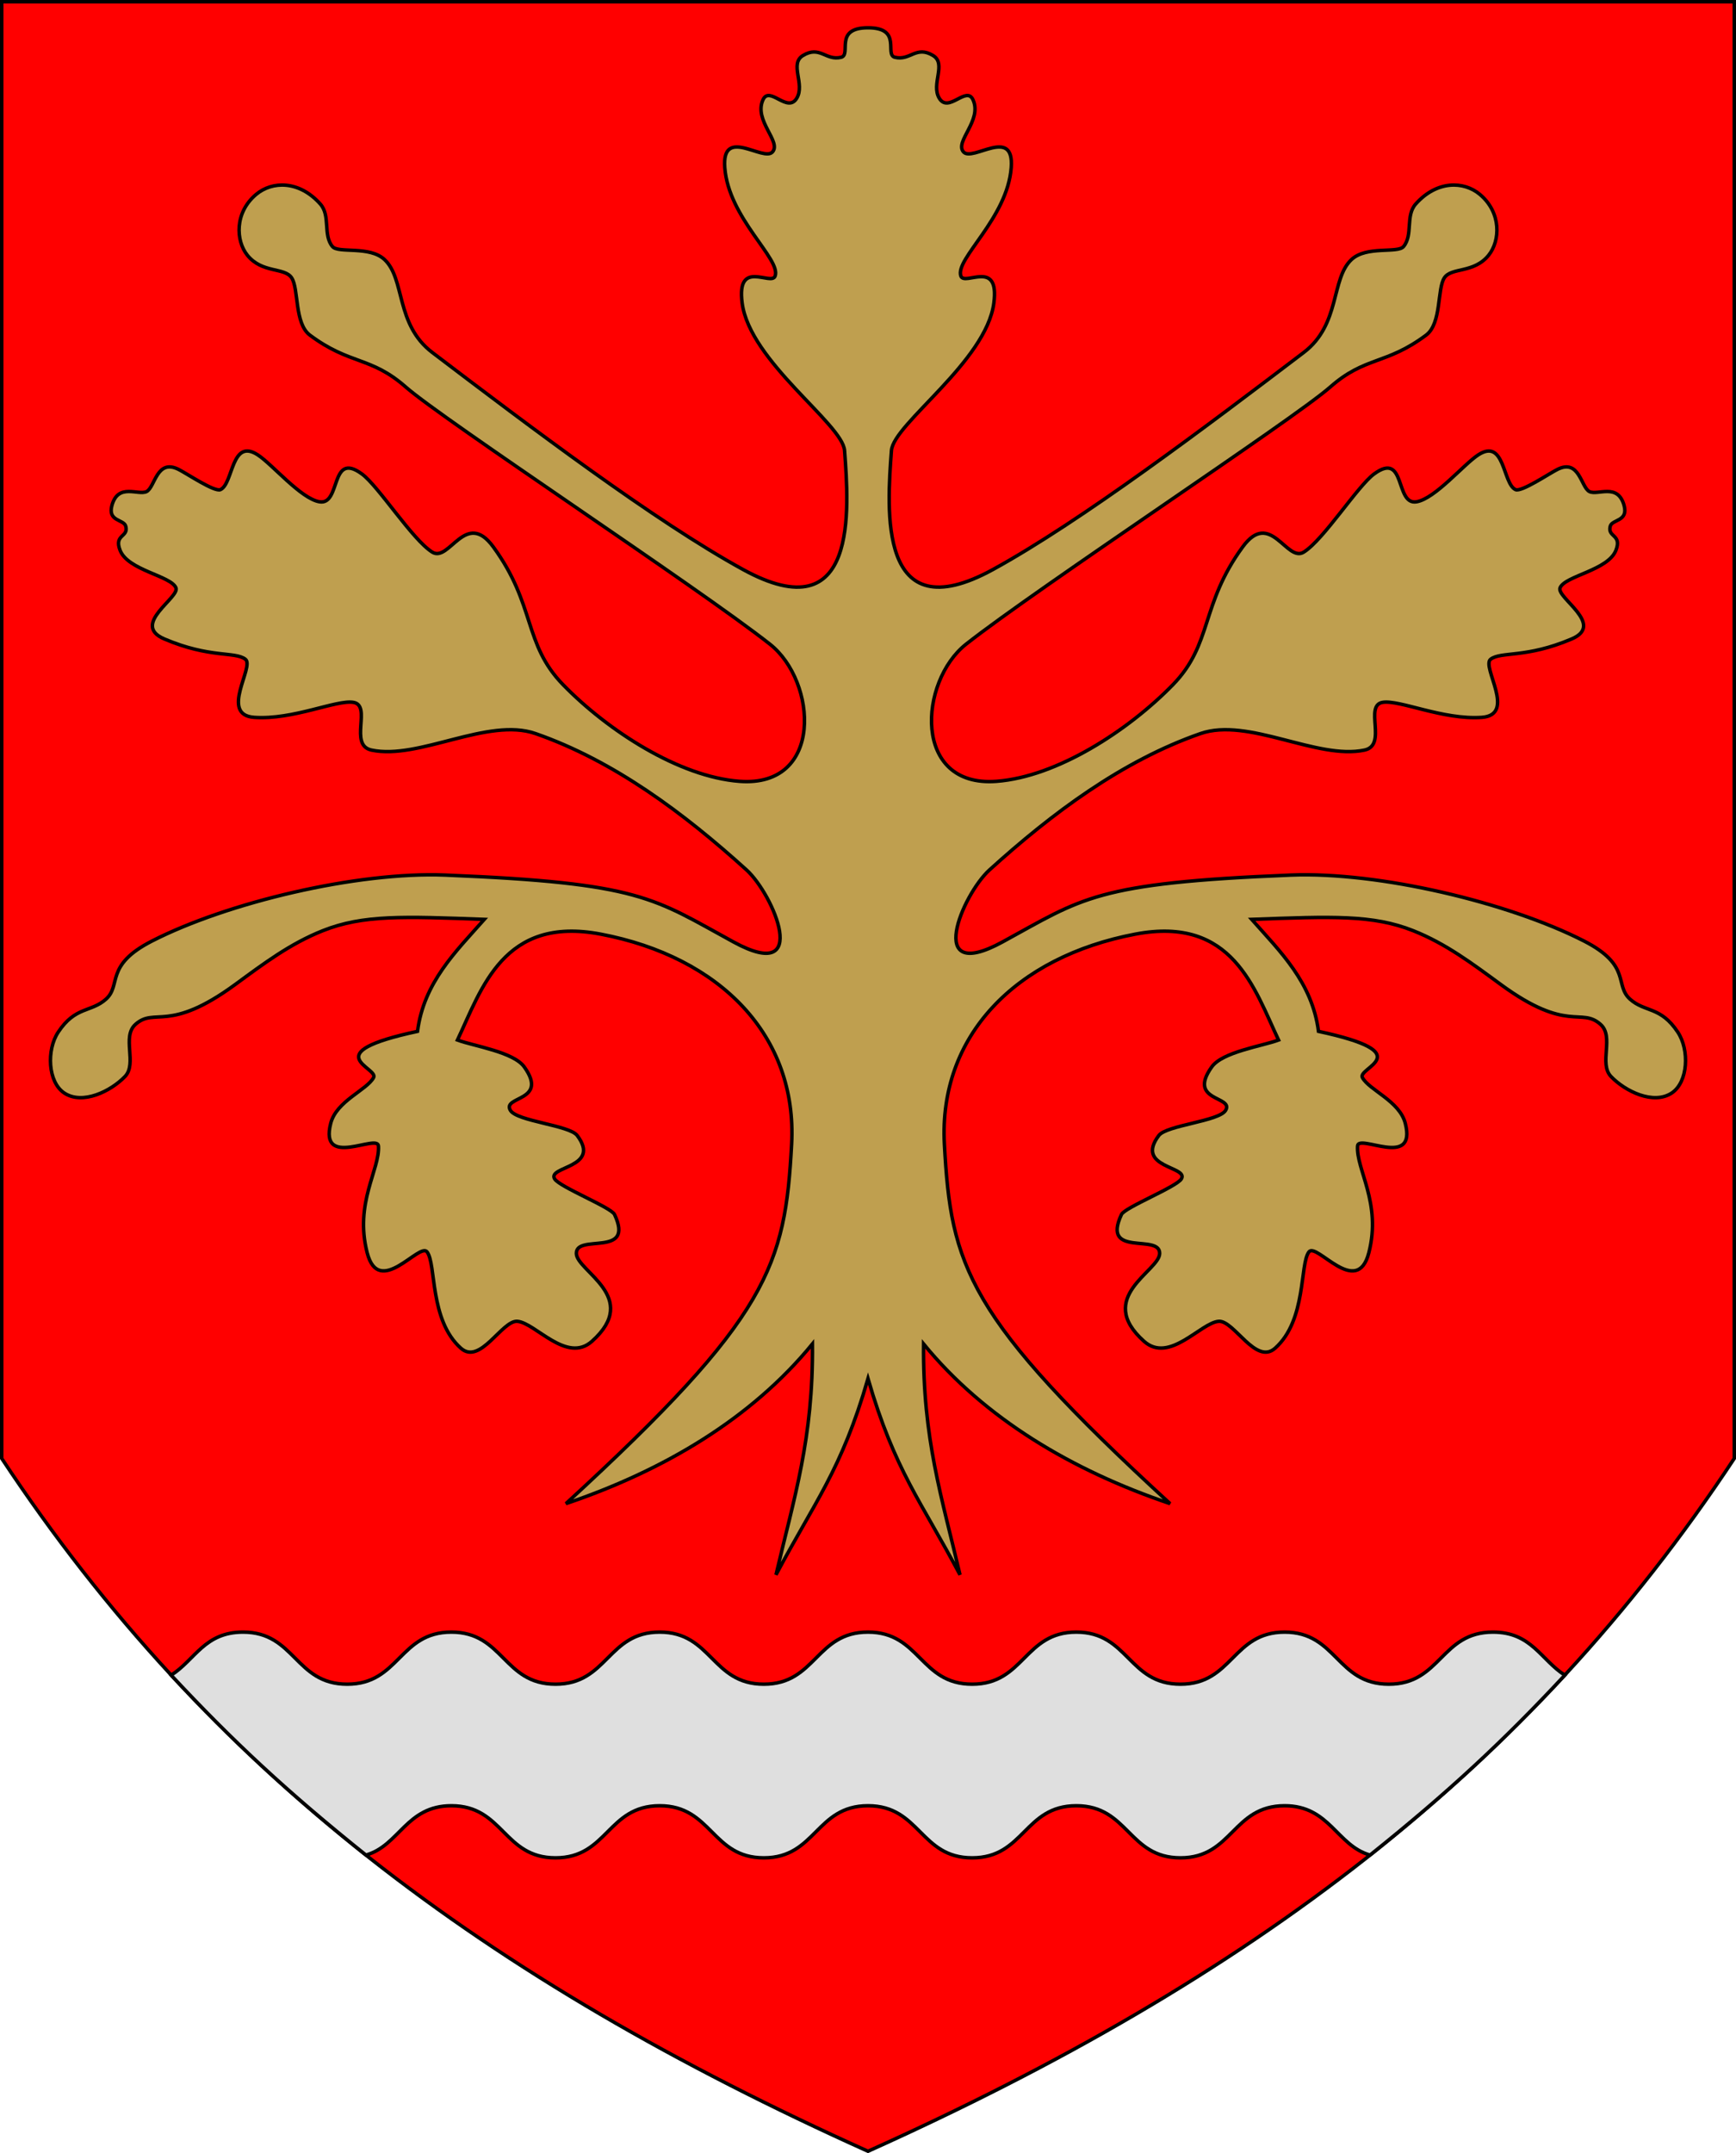<?xml version="1.0" encoding="UTF-8" standalone="no"?>
<!-- Created with Inkscape (http://www.inkscape.org/) -->
<svg
   xmlns:dc="http://purl.org/dc/elements/1.1/"
   xmlns:cc="http://web.resource.org/cc/"
   xmlns:rdf="http://www.w3.org/1999/02/22-rdf-syntax-ns#"
   xmlns:svg="http://www.w3.org/2000/svg"
   xmlns="http://www.w3.org/2000/svg"
   xmlns:sodipodi="http://sodipodi.sourceforge.net/DTD/sodipodi-0.dtd"
   xmlns:inkscape="http://www.inkscape.org/namespaces/inkscape"
   width="500"
   height="620"
   id="svg1901"
   sodipodi:version="0.32"
   inkscape:version="0.45.1"
   sodipodi:docname="Finström.vaakuna.svg"
   sodipodi:docbase="/"
   version="1.0"
   inkscape:output_extension="org.inkscape.output.svg.inkscape">
  <defs
     id="defs1903" />
  <sodipodi:namedview
     id="base"
     pagecolor="#ffffff"
     bordercolor="#666666"
     borderopacity="1.0"
     inkscape:pageopacity="0.0"
     inkscape:pageshadow="2"
     inkscape:zoom="1"
     inkscape:cx="460"
     inkscape:cy="301.73866"
     inkscape:document-units="px"
     inkscape:current-layer="layer1"
     gridtolerance="10000"
     inkscape:window-width="1272"
     inkscape:window-height="970"
     inkscape:window-x="-2"
     inkscape:window-y="-1"
     width="500px"
     height="620px" />
  <g
     inkscape:label="Taso 1"
     inkscape:groupmode="layer"
     id="layer1"
     style="opacity:1">
    <path
       style="fill:#ff0000;fill-rule:evenodd;stroke:#000000;stroke-width:1px;stroke-linecap:butt;stroke-linejoin:miter;stroke-opacity:1;fill-opacity:1"
       d="M 0.5,0.5 L 499.5,0.5 L 499.5,420 C 440,510 360,570 250,619.5 C 140,570 60,510 0.5,420 L 0.5,0.5 z "
       id="path2187"
       sodipodi:nodetypes="cccccc" />
    <path
       style="fill:#dfdfdf;fill-rule:evenodd;stroke:#000000;stroke-width:1px;stroke-linecap:butt;stroke-linejoin:miter;stroke-opacity:1;fill-opacity:1"
       d="M 49.3,482.4 C 56.2,478 58.9,470 70,470 C 85,470 85,485 100,485 C 115,485 115,470 130,470 C 145,470 145,485 160,485 C 175,485 175,470 190,470 C 205,470 205,485 220,485 C 235,485 235,470 250,470 C 265,470 265,485 280,485 C 295,485 295,470 310,470 C 325,470 325,485 340,485 C 355,485 355,470 370,470 C 385,470 385,485 400,485 C 415,485 415,470 430,470 C 441.1,470 443.8,478 450.7,482.4 C 433.1,501.3 417.2,516.1 394.6,534.2 C 385,531.5 383,520 370,520 C 355,520 355,535 340,535 C 325,535 325,520 310,520 C 295,520 295,535 280,535 C 265,535 265,520 250,520 C 235,520 235,535 220,535 C 205,535 205,520 190,520 C 175,520 175,535 160,535 C 145,535 145,520 130,520 C 117,520 115,531.5 105.4,534.2 C 82.8,516.1 66.9,501.3 49.3,482.4 z "
       id="path2189"
       sodipodi:nodetypes="csssssssssssssccssssssssscc" />
    <path
       id="path4151"
       style="fill:#bf9f4f;fill-rule:evenodd;stroke:#000000;stroke-width:1px;stroke-linecap:butt;stroke-linejoin:miter;stroke-opacity:1;fill-opacity:1"
       d="M 250,397 C 242.33,423.481 234.547,432.592 223.5,453.5 C 228.713,431.258 234.26,414.313 234,387 C 216.427,408.479 191.234,423.452 163,433 C 221.734,379.119 226.106,364.468 228,329.5 C 229.69,298.312 207.509,275.571 173,269 C 144.985,263.665 138.731,284.721 131.75,299.5 C 136.584,301.278 147.914,302.922 151,307.25 C 158.144,317.27 144.532,315.573 147,319.75 C 148.865,322.906 164.007,324.013 166.25,327 C 173.275,336.357 157.509,335.833 159.75,339.5 C 161.176,341.833 176.029,347.679 177,349.75 C 182.893,362.324 165.833,355.08 166,361 C 166.144,366.091 184.721,373.546 170.5,386.25 C 163.197,392.774 154.181,380.905 149,380.5 C 144.598,380.155 138.331,393.215 132.75,388.25 C 123.617,380.125 125.712,364.03 123,360.5 C 120.818,357.66 109.148,373.956 105.75,360.75 C 102.046,346.354 109.455,336.774 109,330 C 108.757,326.381 91.897,336.65 95.25,323.5 C 96.896,317.043 105.689,313.915 107.608,310.3 C 109.129,307.438 90.665,303.357 120.25,297 C 122.08,282.88 131.243,274.07 139.5,264.75 C 116.243,263.903 104.588,263.401 93,268 C 83.588,271.735 76.028,277.433 67.75,283.5 C 48.429,297.66 44.664,289.922 39,295 C 34.997,298.589 39.59,306.253 36,310 C 31.924,314.253 23.764,318.26 18.5,314.75 C 13.764,311.593 13.382,302.355 16.75,297.25 C 21.706,289.737 26.208,291.575 30.5,287.75 C 35.102,283.648 30.002,278.049 43.75,271 C 65.403,259.916 102.811,250.975 128.25,252 C 184.672,254.274 188.161,258.657 211.25,271.25 C 233.848,283.575 222.813,257.576 215,250.5 C 196.956,234.159 176.82,219.118 154.25,211.25 C 140.486,206.452 120.637,218.906 107,216 C 100.304,214.573 107.24,203.136 101.75,202.25 C 96.907,201.469 84.353,207.357 73.25,206.583 C 63.078,205.875 73.436,191.926 70.667,189.833 C 67.634,187.541 60.476,189.601 47.333,184 C 37.538,179.826 51.893,172.074 50.667,169.25 C 49.158,165.775 36.822,164.255 34.576,158.446 C 32.791,153.828 37.092,154.757 36.22,151.535 C 35.668,149.498 30.925,150.217 32.25,145.5 C 34.075,139.002 39.819,142.749 42.209,141.559 C 44.679,140.328 45.086,131.983 51.444,135.183 C 53.841,136.389 61.824,141.771 63.5,141 C 67.237,139.281 66.56,125.997 74.25,131 C 78.458,133.738 86.629,143.579 92,144.5 C 98.296,145.579 94.965,129.684 104.25,136.5 C 109.009,139.994 118.758,155.411 124.5,159 C 129.425,162.078 134.097,146.558 142.083,157.5 C 154.306,174.247 150.71,185.396 162.167,197.167 C 175.043,210.396 195.554,223.69 213,225 C 237.312,226.826 235.363,196.221 221.75,185.5 C 200.905,169.083 127.663,120.942 116.852,111.436 C 106.761,102.561 100.817,105.133 89.25,96.5 C 84.762,93.149 86.101,83.187 84,80 C 81.974,76.926 75.495,78.764 71.25,73.5 C 67.882,69.324 67.539,61.231 73.75,56 C 78.409,52.076 86.185,51.944 92.25,58.75 C 95.26,62.128 92.962,67.648 95.75,71 C 97.453,73.048 106.409,70.689 110.75,74.75 C 116.742,80.355 113.844,93.4 124.5,101.5 C 152.662,122.907 188.585,150.061 214,164 C 247.345,182.289 244.488,146.542 243.25,129.75 C 242.682,122.042 215.966,104.166 213.75,87.25 C 212.069,74.413 222.174,82.472 223.25,79.5 C 225.034,74.57 209.842,62.921 208.75,48.25 C 207.857,36.249 219.916,46.721 222.5,43.75 C 225.115,40.743 217.039,34.728 219.75,28.75 C 221.656,24.546 226.82,32.772 229.5,28.25 C 231.9,24.201 227.322,18.392 231.25,16 C 236.173,13.002 237.794,17.58 242.25,16.5 C 245.358,15.747 240,8 250,8 C 260,8 254.642,15.747 257.75,16.5 C 262.206,17.58 263.827,13.002 268.75,16 C 272.678,18.392 268.1,24.201 270.5,28.25 C 273.179,32.772 278.344,24.546 280.25,28.75 C 282.961,34.728 274.885,40.743 277.5,43.75 C 280.084,46.721 292.143,36.249 291.25,48.25 C 290.158,62.921 274.966,74.57 276.75,79.5 C 277.825,82.472 287.931,74.413 286.25,87.25 C 284.034,104.166 257.318,122.042 256.75,129.75 C 255.512,146.542 252.655,182.289 286,164 C 311.415,150.061 347.338,122.907 375.5,101.5 C 386.155,93.4 383.258,80.355 389.25,74.75 C 393.591,70.689 402.546,73.048 404.25,71 C 407.038,67.648 404.74,62.128 407.75,58.75 C 413.815,51.944 421.591,52.076 426.25,56 C 432.46,61.231 432.117,69.324 428.75,73.5 C 424.505,78.764 418.026,76.926 416,80 C 413.899,83.187 415.237,93.149 410.75,96.5 C 399.183,105.133 393.239,102.561 383.148,111.436 C 372.337,120.942 299.095,169.083 278.25,185.5 C 264.637,196.221 262.688,226.826 287,225 C 304.446,223.69 324.957,210.396 337.833,197.167 C 349.29,185.396 345.694,174.247 357.916,157.5 C 365.902,146.558 370.575,162.078 375.5,159 C 381.242,155.411 390.99,139.994 395.75,136.5 C 405.034,129.684 401.704,145.579 408,144.5 C 413.371,143.579 421.541,133.738 425.75,131 C 433.44,125.997 432.762,139.281 436.5,141 C 438.175,141.771 446.158,136.389 448.555,135.183 C 454.914,131.983 455.32,140.328 457.79,141.559 C 460.18,142.749 465.925,139.002 467.75,145.5 C 469.075,150.217 464.331,149.498 463.78,151.535 C 462.908,154.757 467.209,153.828 465.423,158.446 C 463.178,164.255 450.842,165.775 449.333,169.25 C 448.107,172.074 462.461,179.826 452.666,184 C 439.523,189.601 432.365,187.541 429.333,189.833 C 426.564,191.926 436.922,205.875 426.75,206.583 C 415.646,207.357 403.093,201.469 398.25,202.25 C 392.76,203.136 399.696,214.573 393,216 C 379.362,218.906 359.513,206.452 345.75,211.25 C 323.18,219.118 303.044,234.159 285,250.5 C 277.187,257.576 266.152,283.575 288.75,271.25 C 311.839,258.657 315.328,254.274 371.75,252 C 397.188,250.975 434.596,259.916 456.25,271 C 469.997,278.049 464.898,283.648 469.5,287.75 C 473.791,291.575 478.294,289.737 483.25,297.25 C 486.617,302.355 486.235,311.593 481.5,314.75 C 476.235,318.26 468.076,314.253 464,310 C 460.409,306.253 465.002,298.589 461,295 C 455.336,289.922 451.57,297.66 432.25,283.5 C 423.972,277.433 416.411,271.735 407,268 C 395.411,263.401 383.757,263.903 360.5,264.75 C 368.757,274.07 377.92,282.88 379.75,297 C 409.335,303.357 390.871,307.438 392.391,310.3 C 394.311,313.915 403.103,317.043 404.75,323.5 C 408.103,336.65 391.243,326.381 391,330 C 390.545,336.774 397.954,346.354 394.25,360.75 C 390.852,373.956 379.181,357.66 377,360.5 C 374.288,364.03 376.382,380.125 367.25,388.25 C 361.669,393.215 355.402,380.155 351,380.5 C 345.819,380.905 336.803,392.774 329.5,386.25 C 315.279,373.546 333.856,366.091 334,361 C 334.167,355.08 317.107,362.324 323,349.75 C 323.971,347.679 338.824,341.833 340.25,339.5 C 342.491,335.833 326.725,336.357 333.75,327 C 335.992,324.013 351.135,322.906 353,319.75 C 355.468,315.573 341.855,317.27 349,307.25 C 352.085,302.922 363.416,301.278 368.25,299.5 C 361.269,284.721 355.015,263.665 327,269 C 292.491,275.571 270.31,298.312 272,329.5 C 273.894,364.468 278.266,379.119 337,433 C 308.766,423.452 283.573,408.479 266,387 C 265.74,414.313 271.287,431.258 276.5,453.5 C 265.453,432.592 257.67,423.481 250,397 z " />
  </g>
</svg>
